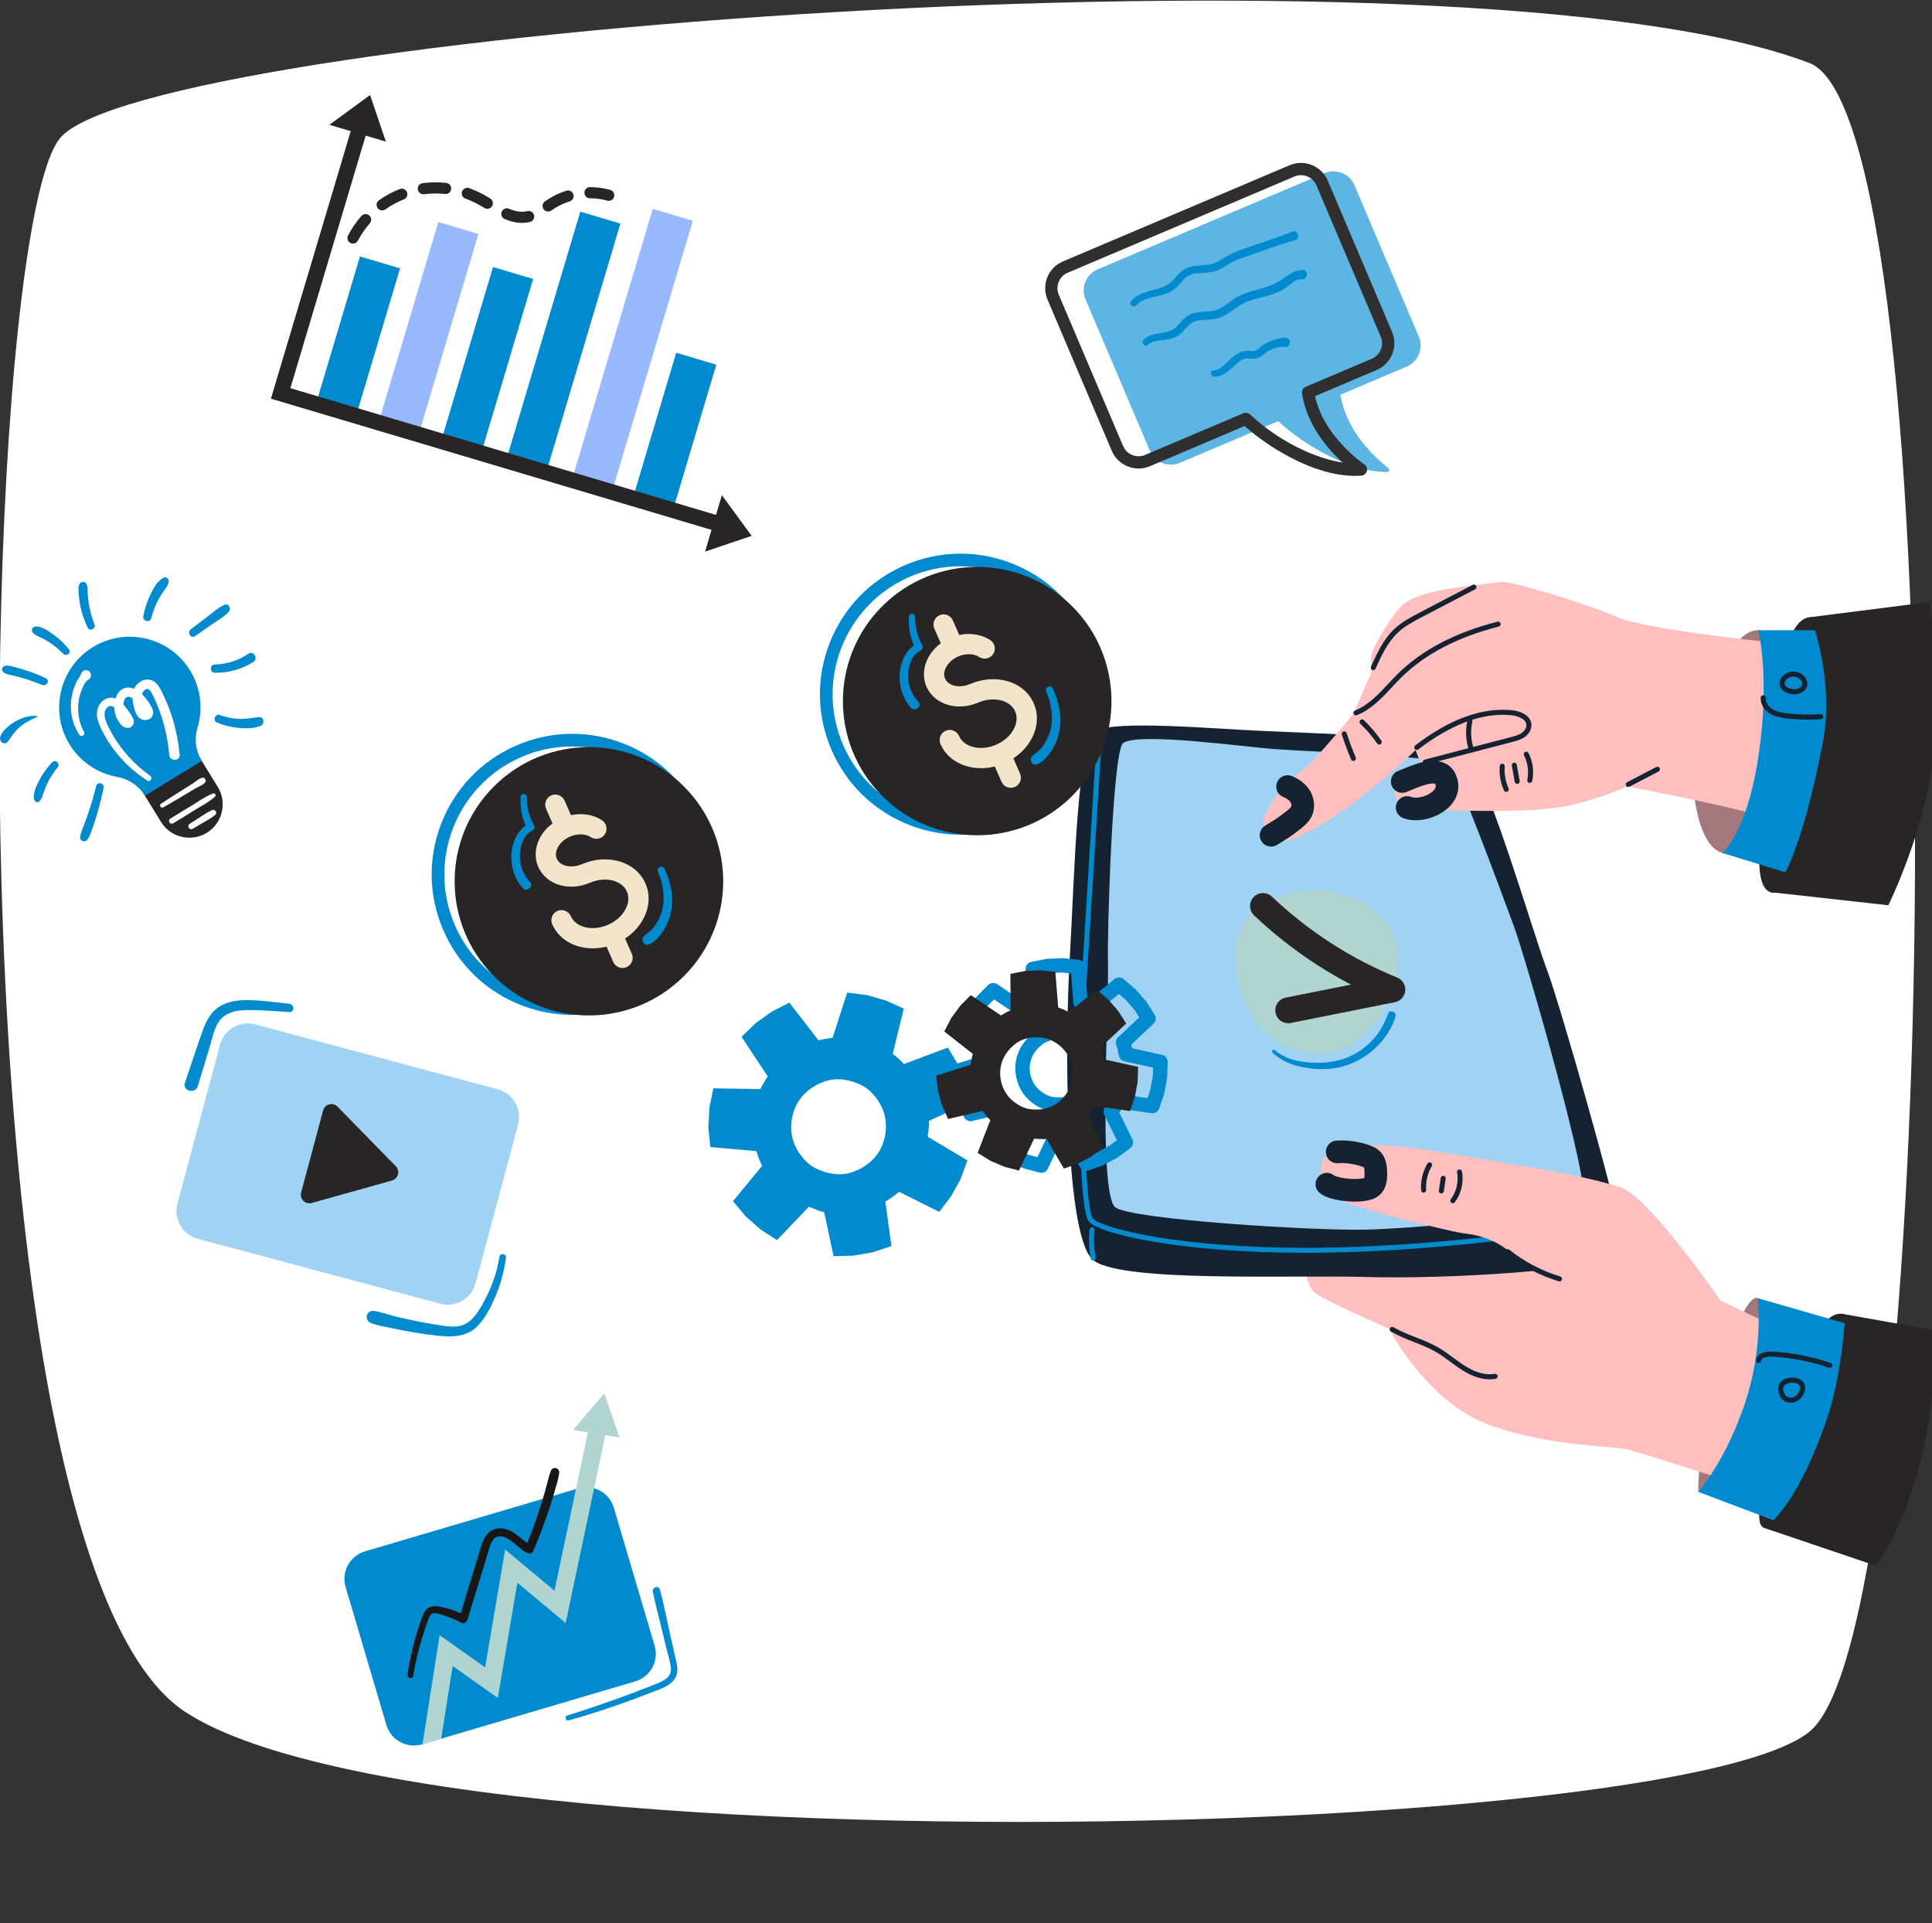<svg width="427" height="425" viewBox="0 0 427 425" fill="none" xmlns="http://www.w3.org/2000/svg">
<rect x="0" y="0" width="427" height="425" fill="#333333" stroke="none"/>
<g clip-path="url(#clip0_2378_10423)">
<path d="M400.041 382.57C388.531 392.16 338.441 398.94 278.761 401.49C187.021 405.42 72.601 399.37 40.791 378.2C25.731 368.19 15.551 337.25 9.101 297.66C-6.929 199.16 0.221 47.13 13.161 30.65C31.311 7.56 323.301 -15.31 399.911 13.93C432.741 26.46 429.231 358.23 400.031 382.57H400.041Z" fill="white"/>
<path d="M373.314 247.44L375.204 241.883L377.358 247.44C377.358 247.44 381.657 248.14 381.712 248.531C381.757 248.913 377.595 250.095 377.595 250.095C377.595 250.095 375.85 255.488 375.204 254.27C374.568 253.051 373.95 250.35 373.95 250.35C373.95 250.35 368.533 249.268 368.533 248.731C368.533 248.158 373.314 247.449 373.314 247.449V247.44Z" fill="white"/>
<path d="M304.094 233.142L305.566 228.822L307.238 233.142C307.238 233.142 310.574 233.688 310.619 233.988C310.656 234.279 307.429 235.198 307.429 235.198C307.429 235.198 306.075 239.381 305.575 238.435C305.075 237.49 304.594 235.389 304.594 235.389C304.594 235.389 300.395 234.543 300.395 234.134C300.395 233.688 304.103 233.142 304.103 233.142H304.094Z" fill="white"/>
<path d="M379.129 307.576C379.129 307.576 385.106 285.478 388.494 286.871C391.882 288.264 398.856 314.145 398.856 314.145L375.342 329.674C375.342 329.674 375.065 320.212 379.129 307.576Z" fill="#A3787D"/>
<path d="M287.662 271.542C287.662 271.542 287.464 283.686 290.852 285.876C294.239 288.067 306.993 293.64 306.993 293.64C306.993 293.64 315.361 309.965 329.312 314.942C343.26 319.92 356.611 319.323 360.597 320.517C364.583 321.712 385.905 328.481 385.905 328.481L394.673 294.239L380.325 287.47L333.297 276.321L287.664 271.544L287.662 271.542Z" fill="#FFBFBF"/>
<path d="M415.595 318.127C415.595 318.127 409.076 290.836 407.824 290.454C400.651 288.264 394.768 310.8 393.677 314.544C392.585 318.288 386.303 336.444 389.89 337.638C393.476 338.832 415.597 318.127 415.597 318.127H415.595Z" fill="#272525"/>
<path d="M416.791 295.033L388.494 286.871C388.494 286.871 389.888 297.821 385.505 310.562C381.121 323.304 375.342 329.674 375.342 329.674L402.195 339.828L416.791 295.033Z" fill="#018BCE"/>
<path d="M427.95 294.038L407.823 290.455C407.823 290.455 407.229 303.373 403.837 313.351C396.775 334.134 389.889 337.639 389.889 337.639L414.599 346C414.599 346 427.551 329.874 427.95 294.038Z" fill="#272525"/>
<path d="M279.201 161.531C300.111 162.442 319.981 162.866 324.437 167.319C328.893 171.771 338.921 206.502 341.818 214.072C344.715 221.642 357.417 266.39 357.417 269.729C357.417 273.068 356.908 276.14 356.303 277.075C353.853 280.86 318.867 282.692 301.931 282.195C284.99 281.698 246.445 283.53 241.32 278.188C235.417 272.034 235.303 230.991 236.417 212.067C237.531 193.143 237.978 163.979 242.212 161.531C246.445 159.082 268.312 161.056 279.203 161.531H279.201Z" fill="#142232"/>
<path d="M288.639 276.853C274.702 276.853 264.362 275.806 257.794 274.842C249.011 273.553 242.508 271.748 240.82 270.129C240.331 269.661 238.845 268.234 238.603 245.383C238.482 233.999 238.745 221.454 238.98 217.818C239.419 210.996 242.293 164.634 242.321 164.165C242.34 163.858 242.602 163.626 242.912 163.645C243.22 163.663 243.452 163.928 243.434 164.235C243.405 164.703 240.532 211.066 240.092 217.89C239.857 221.508 239.596 234.012 239.717 245.371C239.937 266.14 241.209 268.957 241.593 269.325C243.731 271.376 260.001 275.74 288.535 275.74C291.134 275.74 293.827 275.704 296.627 275.626C328.465 274.747 357.026 269.235 357.31 269.181C357.61 269.121 357.904 269.318 357.963 269.62C358.023 269.922 357.826 270.214 357.524 270.273C357.238 270.329 328.585 275.858 296.658 276.739C293.866 276.815 291.191 276.851 288.639 276.851V276.853Z" fill="#018BCE"/>
<path d="M419.142 166.983C419.142 166.983 408.001 136.149 400.201 136.371C392.401 136.594 391.734 165.091 391.287 169.765C390.842 174.441 385.94 195.367 391.287 197.148C396.635 198.929 416.023 182.9 416.023 182.9L419.142 166.981V166.983Z" fill="#272525"/>
<path d="M241.603 278.551C241.34 278.551 241.104 278.362 241.056 278.094C240.671 275.977 240.588 273.819 240.807 271.68C240.839 271.374 241.112 271.152 241.418 271.182C241.724 271.215 241.946 271.488 241.915 271.793C241.707 273.829 241.786 275.882 242.153 277.896C242.208 278.198 242.007 278.488 241.705 278.542C241.671 278.549 241.637 278.551 241.605 278.551H241.603Z" fill="#018BCE"/>
<path d="M248.227 164.201C245.939 165.877 244.66 205.609 244.885 213.18C245.107 220.75 242.635 264.162 246.545 266.832C250.456 269.503 289.676 271.961 301.485 271.734C313.295 271.507 348.057 268.39 349.84 265.051C351.623 261.712 337.138 211.621 334.687 204.941C332.237 198.262 321.762 169.988 320.204 168.653C318.645 167.318 287.892 165.981 281.653 165.536C275.414 165.092 251.57 161.751 248.228 164.201H248.227Z" fill="#A0D2F4"/>
<path d="M380.324 287.468C380.324 287.468 364.381 264.374 358.205 262.384C352.027 260.393 343.659 258.8 331.503 256.809C319.348 254.818 294.439 249.442 292.246 256.809C290.054 264.175 297.445 265.816 303.206 267.56C308.968 269.302 321.739 272.368 323.532 272.551C325.325 272.736 329.509 273.333 333.296 276.319C337.083 279.305 352.426 286.808 352.426 286.808L380.324 287.468Z" fill="#FFBFBF"/>
<path d="M293.258 261.682C294.394 262.693 299.04 263.458 301.934 262.795C302.328 262.705 302.727 262.596 303.06 262.367C304.029 261.702 304.102 260.324 304.079 259.15C304.039 257.318 303.786 256.152 302.087 255.526C300.025 254.766 297.727 254.403 295.533 254.553" stroke="#142232" stroke-width="5" stroke-linecap="round" stroke-linejoin="round"/>
<path d="M373.906 168.877C373.906 169.767 374.129 186.465 380.592 188.469C387.053 190.472 393.962 182.902 393.962 182.902C393.962 182.902 397.528 139.49 388.614 139.268C379.7 139.046 373.906 168.877 373.906 168.877Z" fill="#A3787D"/>
<path d="M397.973 142.606C397.973 142.606 364.548 139.49 357.418 136.373C350.287 133.256 334.02 128.358 331.792 128.581C329.564 128.803 325.064 129.471 325.064 129.471C325.064 129.471 312.851 130.362 309.509 134.147C306.167 137.932 303.047 143.943 303.047 145.056V148.619L299.141 157.747C299.141 157.747 290.34 168.433 287.669 170.437C284.997 172.441 278.089 179.342 279.426 182.904C280.762 186.465 282.109 188.024 292.354 182.013C302.601 176.002 312.851 165.761 312.851 165.761L313.965 168.656C313.965 168.656 307.726 171.994 308.393 175.557C309.062 179.12 311.662 179.037 320.871 179.12C330.08 179.202 341.372 179.565 348.726 177.561C356.079 175.557 359.646 173.776 359.646 173.776C359.646 173.776 388.615 179.342 391.288 181.122C393.962 182.904 397.973 142.608 397.973 142.608V142.606Z" fill="#FFBFBF"/>
<path d="M405.325 139.266H388.612C388.612 139.266 391.287 149.952 388.612 167.319C385.937 184.683 380.59 188.468 380.59 188.468L400.868 194.702L411.34 163.313L405.324 139.266H405.325Z" fill="#018BCE"/>
<path d="M426.495 133.033L400.201 136.372C400.201 136.372 405.548 150.175 402.875 164.035C396.862 195.199 391.287 197.151 391.287 197.151L417.359 200.045C417.359 200.045 425.604 183.262 427.387 166.831C429.17 150.399 426.495 133.035 426.495 133.035V133.033Z" fill="#272525"/>
<path d="M399.536 159.033C397.977 159.033 396.418 158.939 394.874 158.753C393.609 158.6 392.283 158.362 391.159 157.672C389.829 156.856 389.039 155.473 389.146 154.148C389.17 153.841 389.44 153.614 389.746 153.637C390.053 153.661 390.281 153.931 390.257 154.236C390.174 155.273 390.943 156.232 391.743 156.722C392.633 157.268 393.692 157.487 395.01 157.646C397.452 157.942 399.935 157.998 402.387 157.811C402.694 157.787 402.961 158.018 402.985 158.323C403.009 158.63 402.778 158.897 402.472 158.921C401.497 158.995 400.517 159.033 399.537 159.033H399.536Z" fill="#142232"/>
<path d="M396.58 153.429C396.001 153.429 395.386 153.295 394.777 153.029C394.517 152.915 394.182 152.749 393.916 152.464C393.33 151.838 393.15 151.083 393.408 150.342C393.739 149.392 394.771 148.608 395.919 148.436C396.612 148.331 397.339 148.472 397.962 148.83C398.927 149.385 399.521 150.381 399.44 151.309C399.396 151.813 399.11 152.736 397.701 153.243C397.353 153.368 396.974 153.431 396.58 153.431V153.429ZM396.381 149.512C396.286 149.512 396.188 149.519 396.086 149.534C395.354 149.644 394.656 150.148 394.461 150.705C394.34 151.052 394.428 151.378 394.731 151.702C394.858 151.838 395.06 151.936 395.223 152.008C395.665 152.201 396.526 152.481 397.324 152.193C397.757 152.037 398.283 151.738 398.331 151.207C398.375 150.711 397.995 150.128 397.409 149.792C397.173 149.656 396.818 149.512 396.383 149.512H396.381Z" fill="#142232"/>
<path d="M314.644 263.546C314.354 263.546 314.109 263.322 314.089 263.029C313.945 260.986 314.441 258.889 315.485 257.128C315.641 256.864 315.982 256.777 316.249 256.933C316.514 257.089 316.601 257.432 316.444 257.695C315.514 259.264 315.072 261.13 315.201 262.949C315.223 263.256 314.992 263.523 314.685 263.543C314.671 263.543 314.658 263.543 314.644 263.543V263.546Z" fill="#142232"/>
<path d="M318.562 263.737C318.534 263.737 318.507 263.736 318.48 263.731C318.176 263.687 317.966 263.403 318.01 263.099L318.419 260.314C318.463 260.01 318.747 259.8 319.051 259.844C319.355 259.888 319.565 260.171 319.521 260.475L319.112 263.261C319.071 263.537 318.833 263.736 318.562 263.736V263.737Z" fill="#142232"/>
<path d="M321.101 265.898C320.986 265.898 320.868 265.862 320.77 265.788C320.524 265.604 320.471 265.255 320.654 265.009C321.892 263.344 322.405 261.132 322.025 259.093C321.969 258.791 322.168 258.501 322.47 258.443C322.772 258.387 323.062 258.586 323.12 258.888C323.557 261.225 322.969 263.762 321.549 265.67C321.441 265.818 321.273 265.894 321.101 265.894V265.898Z" fill="#142232"/>
<path d="M344.678 283.172C344.625 283.172 344.571 283.165 344.516 283.148C340.324 281.884 336.301 279.77 332.882 277.035C332.643 276.844 332.604 276.492 332.796 276.253C332.988 276.014 333.339 275.975 333.579 276.167C336.887 278.813 340.78 280.859 344.839 282.083C345.133 282.171 345.301 282.481 345.211 282.777C345.138 283.018 344.917 283.172 344.678 283.172Z" fill="#142232"/>
<path d="M329.228 304.811C327.394 304.811 325.414 304.161 323.323 302.868C322.349 302.266 321.418 301.579 320.52 300.915C319.518 300.176 318.48 299.411 317.4 298.78C315.86 297.88 314.146 297.205 312.491 296.554C310.793 295.885 309.037 295.193 307.42 294.248C307.155 294.094 307.065 293.753 307.221 293.486C307.376 293.221 307.717 293.132 307.984 293.288C309.527 294.19 311.241 294.865 312.9 295.519C314.595 296.187 316.347 296.878 317.962 297.819C319.095 298.481 320.156 299.263 321.182 300.021C322.062 300.671 322.974 301.343 323.909 301.922C326.27 303.381 328.437 303.944 330.349 303.598C330.651 303.542 330.941 303.744 330.996 304.046C331.05 304.348 330.85 304.638 330.547 304.692C330.118 304.77 329.676 304.809 329.228 304.809V304.811Z" fill="#142232"/>
<path d="M303.514 148.09C303.437 148.09 303.359 148.075 303.285 148.041C303.004 147.914 302.88 147.585 303.006 147.305C304.3 144.446 305.767 141.205 308.301 138.876C309.94 137.368 311.908 136.34 313.812 135.345L325.497 129.239C325.77 129.097 326.106 129.202 326.249 129.475C326.392 129.748 326.286 130.084 326.013 130.227L314.328 136.333C312.489 137.293 310.587 138.287 309.055 139.695C306.688 141.872 305.271 145.002 304.02 147.764C303.926 147.97 303.724 148.092 303.512 148.092L303.514 148.09Z" fill="#142232"/>
<path d="M299.675 158.086C299.452 158.086 299.243 157.954 299.157 157.735C299.043 157.45 299.184 157.126 299.469 157.012C302.385 155.857 304.638 153.443 306.819 151.11C307.522 150.357 308.25 149.578 308.992 148.848C314.345 143.587 321.739 139.731 330.97 137.385C331.269 137.308 331.571 137.49 331.648 137.787C331.724 138.085 331.544 138.387 331.245 138.464C322.208 140.761 314.984 144.52 309.774 149.642C309.048 150.355 308.328 151.125 307.632 151.87C305.369 154.293 303.027 156.799 299.878 158.047C299.81 158.074 299.741 158.086 299.673 158.086H299.675Z" fill="#142232"/>
<path d="M314.998 168.961C314.75 168.961 314.524 168.795 314.459 168.545C314.381 168.249 314.56 167.943 314.858 167.867L333.917 162.894C334.754 162.675 335.619 162.45 336.308 161.976C336.987 161.51 337.397 160.799 337.351 160.166C337.247 158.751 335.22 158.173 334.038 158.054C327.756 157.421 320.834 159.964 313.464 165.609C313.22 165.795 312.87 165.749 312.683 165.505C312.496 165.261 312.542 164.911 312.787 164.725C320.389 158.902 327.576 156.284 334.15 156.946C336.047 157.136 338.315 158.074 338.463 160.085C338.538 161.12 337.955 162.195 336.94 162.892C336.091 163.476 335.085 163.739 334.199 163.97L315.14 168.942C315.093 168.954 315.045 168.961 314.999 168.961H314.998Z" fill="#142232"/>
<path d="M299.126 168.152C298.908 168.152 298.703 168.025 298.613 167.813C297.855 166.028 297.168 164.19 296.567 162.346C296.471 162.054 296.631 161.741 296.923 161.646C297.215 161.551 297.529 161.71 297.625 162.002C298.215 163.814 298.891 165.622 299.637 167.378C299.757 167.662 299.625 167.987 299.341 168.108C299.27 168.138 299.197 168.152 299.124 168.152H299.126Z" fill="#142232"/>
<path d="M304.833 164.532C304.656 164.532 304.483 164.449 304.374 164.293C303.282 162.723 302.029 161.256 300.65 159.929C300.427 159.715 300.421 159.364 300.635 159.142C300.849 158.92 301.2 158.913 301.423 159.127C302.854 160.503 304.155 162.026 305.289 163.657C305.464 163.909 305.403 164.255 305.15 164.432C305.053 164.5 304.943 164.532 304.833 164.532Z" fill="#142232"/>
<path d="M325.031 165.67C324.788 165.67 324.564 165.511 324.494 165.265C323.935 163.288 323.878 161.184 324.324 159.181C324.39 158.881 324.689 158.692 324.988 158.758C325.289 158.825 325.477 159.123 325.411 159.422C325.005 161.247 325.058 163.163 325.566 164.963C325.649 165.258 325.477 165.567 325.18 165.65C325.129 165.663 325.078 165.67 325.029 165.67H325.031Z" fill="#142232"/>
<path d="M332.91 174.996C332.697 174.996 332.494 174.874 332.402 174.669C331.643 172.984 331.317 171.121 331.458 169.278C331.482 168.971 331.75 168.744 332.056 168.766C332.363 168.79 332.592 169.058 332.568 169.363C332.441 171.019 332.735 172.695 333.417 174.21C333.543 174.49 333.417 174.82 333.139 174.947C333.064 174.981 332.986 174.996 332.91 174.996Z" fill="#142232"/>
<path d="M338.105 173.011C338.068 173.011 338.03 173.008 337.995 172.999C337.692 172.938 337.499 172.645 337.56 172.343C337.932 170.512 337.675 168.583 336.836 166.912C336.699 166.637 336.809 166.303 337.084 166.166C337.36 166.028 337.694 166.138 337.832 166.413C338.781 168.305 339.071 170.49 338.65 172.563C338.596 172.828 338.365 173.01 338.105 173.01V173.011Z" fill="#142232"/>
<path d="M359.878 173.903C359.677 173.903 359.482 173.795 359.384 173.605C359.241 173.332 359.348 172.996 359.62 172.853L366.071 169.492C366.344 169.35 366.681 169.455 366.823 169.728C366.966 170.001 366.859 170.337 366.587 170.48L360.136 173.841C360.054 173.883 359.966 173.903 359.879 173.903H359.878Z" fill="#142232"/>
<path d="M335.319 173.223C335.054 173.223 334.82 173.033 334.771 172.763L334.136 169.196C334.081 168.894 334.284 168.603 334.588 168.551C334.89 168.497 335.18 168.698 335.233 169.002L335.868 172.57C335.922 172.872 335.72 173.162 335.416 173.215C335.384 173.22 335.35 173.223 335.318 173.223H335.319Z" fill="#142232"/>
<path d="M310.994 178.439C314.602 179.842 321.58 176.545 319.413 172.051C317.919 168.953 312.199 171.792 309.91 172.699" stroke="#142232" stroke-width="5" stroke-linecap="round" stroke-linejoin="round"/>
<path d="M280.922 184.58C282.7 183.561 284.398 182.404 285.999 181.124C286.646 180.607 287.297 180.045 287.652 179.297C288.154 178.233 287.959 176.922 287.324 175.931C286.689 174.94 285.665 174.245 284.568 173.815" stroke="#142232" stroke-width="5" stroke-linecap="round" stroke-linejoin="round"/>
<path d="M404.403 302.29C404.342 302.29 404.279 302.279 404.218 302.257C400.181 300.842 395.968 300.014 391.695 299.794C391.057 299.76 390.466 299.824 390.033 299.975C389.338 300.215 389.248 300.593 389.219 300.719C389.148 301.017 388.849 301.204 388.549 301.132C388.25 301.061 388.063 300.763 388.134 300.462C388.426 299.227 389.746 298.579 391.753 298.683C396.131 298.908 400.449 299.758 404.586 301.207C404.877 301.309 405.029 301.626 404.928 301.916C404.848 302.145 404.632 302.29 404.401 302.29H404.403Z" fill="#142232"/>
<path d="M395.777 309.975C394.853 309.975 393.968 309.517 393.53 308.745C392.506 306.945 393.136 305.852 393.601 305.36C394.618 304.288 396.561 304.197 397.738 304.782C398.849 305.337 399.258 306.378 398.83 307.569C398.432 308.681 397.602 309.531 396.612 309.846C396.337 309.933 396.055 309.975 395.777 309.975ZM396.089 305.53C395.432 305.53 394.776 305.74 394.41 306.127C393.847 306.719 394.148 307.58 394.498 308.195C394.803 308.735 395.602 308.998 396.274 308.786C396.926 308.579 397.504 307.97 397.78 307.196C398.015 306.541 397.838 306.08 397.239 305.781C396.899 305.612 396.493 305.532 396.087 305.532L396.089 305.53Z" fill="#142232"/>
<path d="M256.092 245.182C255.778 245.756 255.134 246.088 254.468 245.992L247.964 245.05C247.777 245.325 247.582 245.595 247.38 245.858L250.267 251.752C250.603 252.437 250.403 253.265 249.79 253.723L247.119 255.717C247.056 255.764 246.99 255.806 246.92 255.844L243.982 257.42C243.912 257.457 243.839 257.489 243.765 257.517L240.621 258.641C239.901 258.899 239.098 258.608 238.713 257.948L235.359 252.215L234.474 252.172L231.59 258.255C231.263 258.945 230.492 259.305 229.753 259.111L226.528 258.273C226.452 258.253 226.377 258.227 226.304 258.197L223.23 256.884C223.157 256.852 223.086 256.816 223.018 256.774L220.177 255.014C219.527 254.612 219.257 253.803 219.532 253.09L221.969 246.798C221.79 246.596 221.617 246.389 221.449 246.173L214.855 247.726C214.111 247.9 213.347 247.522 213.038 246.825L211.683 243.779C211.651 243.706 211.623 243.632 211.603 243.555L210.717 240.337C210.696 240.261 210.679 240.181 210.671 240.103L210.277 236.786C210.187 236.028 210.65 235.312 211.381 235.083L218.042 232.994C218.056 232.928 218.07 232.864 218.085 232.799C218.109 232.668 218.136 232.538 218.163 232.405L212.661 228.088C212.06 227.616 211.88 226.783 212.233 226.104L213.777 223.14C213.814 223.069 213.856 223.001 213.902 222.937L215.872 220.239C215.92 220.175 215.971 220.115 216.027 220.058L218.374 217.688C218.912 217.145 219.759 217.06 220.393 217.487L226.233 221.418C226.394 221.328 226.555 221.24 226.718 221.155L226.664 214.121C226.659 213.356 227.197 212.696 227.948 212.55L231.229 211.909C231.307 211.894 231.387 211.884 231.467 211.88L234.805 211.738C234.885 211.734 234.963 211.738 235.043 211.744L238.356 212.099C239.115 212.18 239.709 212.79 239.772 213.551L240.328 220.397C240.547 220.487 240.762 220.582 240.976 220.682L246.327 216.357C246.922 215.877 247.776 215.887 248.358 216.383L250.9 218.546C250.96 218.597 251.018 218.653 251.068 218.712L253.257 221.225C253.31 221.284 253.356 221.347 253.398 221.413L255.19 224.221C255.601 224.866 255.496 225.711 254.937 226.233L250.024 230.845C250.094 231.108 250.153 231.374 250.206 231.644L256.829 233.106C257.576 233.271 258.099 233.944 258.075 234.709L257.966 238.043C257.965 238.121 257.956 238.201 257.941 238.277L257.343 241.548C257.33 241.626 257.309 241.703 257.284 241.776L256.204 244.933C256.173 245.021 256.138 245.104 256.093 245.182H256.092ZM244.478 244.39C244.972 243.803 245.417 243.174 245.802 242.522C246.13 241.966 246.762 241.662 247.402 241.755L253.619 242.656L254.234 240.86L254.789 237.821L254.85 235.922L248.518 234.524C247.942 234.397 247.484 233.963 247.327 233.395C247.297 233.284 247.265 233.174 247.231 233.065C247.203 232.981 247.185 232.892 247.173 232.804C247.085 232.149 246.93 231.505 246.714 230.89C246.506 230.297 246.667 229.635 247.125 229.206L251.797 224.82L250.778 223.222L248.745 220.887L247.299 219.657L242.16 223.811C241.645 224.226 240.925 224.281 240.353 223.945C239.725 223.576 239.052 223.28 238.353 223.062C237.733 222.871 237.291 222.319 237.239 221.673L236.707 215.119L234.822 214.917L231.721 215.049L229.853 215.416L229.904 222.138C229.909 222.771 229.536 223.347 228.955 223.604C228.305 223.89 227.663 224.238 227.046 224.637C226.511 224.983 225.822 224.976 225.292 224.622L219.703 220.858L218.367 222.207L216.538 224.711L215.658 226.4L220.929 230.536C221.434 230.931 221.651 231.593 221.48 232.21C221.369 232.609 221.276 233.011 221.203 233.405C221.199 233.423 221.196 233.44 221.193 233.459C221.121 233.776 221.065 234.099 221.024 234.418C220.946 235.033 220.517 235.548 219.922 235.732L213.588 237.719L213.812 239.609L214.636 242.597L215.409 244.331L221.756 242.838C222.408 242.685 223.086 242.955 223.451 243.515C223.881 244.17 224.372 244.762 224.913 245.276C225.38 245.719 225.533 246.401 225.3 247.001L222.974 253.009L224.592 254.011L227.445 255.231L229.281 255.708L232.054 249.858C232.327 249.278 232.925 248.922 233.567 248.951L235.585 249.046C235.719 249.032 235.863 249.015 236.03 248.993C236.665 248.91 237.288 249.214 237.611 249.767L240.795 255.208L242.583 254.568L245.312 253.104L246.832 251.969L244.065 246.321C243.753 245.683 243.902 244.914 244.432 244.439L244.481 244.395L244.478 244.39ZM242.472 240.624C241.781 241.886 240.789 243.018 239.526 243.971C237.661 245.379 235.111 245.948 232.344 245.569C230.042 245.254 227.528 243.647 226.09 241.569C224.672 239.518 224.093 236.83 224.541 234.379C224.981 231.978 226.343 229.855 228.481 228.24C230.346 226.832 232.896 226.264 235.663 226.642C237.965 226.958 240.479 228.564 241.917 230.643C243.335 232.694 243.914 235.381 243.466 237.833C243.286 238.815 242.953 239.75 242.474 240.624H242.472ZM228.322 233.121C228.028 233.658 227.795 234.265 227.669 234.949C227.374 236.565 227.771 238.41 228.705 239.76C229.636 241.106 231.348 242.224 232.774 242.419C233.89 242.571 236.001 242.646 237.605 241.435C238.645 240.649 239.962 239.287 240.334 237.261C240.63 235.644 240.232 233.8 239.298 232.45C238.368 231.104 236.656 229.986 235.23 229.791C234.114 229.638 232.003 229.564 230.398 230.775C229.709 231.296 228.899 232.07 228.322 233.121Z" fill="#018BCE"/>
<path d="M197.301 232.909L199.746 222.891L195.783 221.091L191.582 219.896L187.248 219.345L184.016 229.343C182.975 229.443 181.936 229.628 180.898 229.897L174.461 221.574L170.575 223.551L167.023 226.087L163.89 229.131L169.679 237.861C169.351 238.35 169.04 238.857 168.75 239.381C168.497 239.806 168.266 240.235 168.057 240.669L157.659 240.505L156.783 244.782L156.559 249.138L156.987 253.473L167.189 254.379C167.495 255.526 167.916 256.603 168.454 257.61L162 265.436L164.8 268.787L168.072 271.678L171.727 274.043L178.762 266.681C179.63 267.015 180.499 267.348 181.367 267.682C181.63 267.743 181.894 267.796 182.157 267.847L184.225 277.588L188.588 277.485L192.881 276.735L197.014 275.359L195.674 265.512C195.744 265.482 195.813 265.451 195.885 265.421C196.899 264.806 197.838 264.119 198.702 263.363L207.585 267.804L210.222 264.331L212.31 260.519L213.814 256.427L205.052 251.208C205.06 251.035 205.067 250.862 205.07 250.687C205.259 249.69 205.342 248.694 205.323 247.701L214.485 243.457L213.418 239.237L211.737 235.221L209.474 231.496L199.775 235.145C199.04 234.307 198.215 233.56 197.301 232.907V232.909ZM195.404 246.051C196.16 248.629 195.83 251.668 194.538 254.025C193.173 256.515 190.919 258.158 188.282 259.052C185.635 259.949 182.738 259.381 180.301 258.186C177.952 257.036 175.991 254.403 175.269 251.936C174.513 249.357 174.843 246.319 176.135 243.962C177.5 241.472 179.754 239.829 182.391 238.935C185.039 238.038 187.936 238.606 190.373 239.8C192.721 240.951 194.683 243.584 195.404 246.051Z" fill="#018BCE"/>
<path d="M233.881 222.644L233.244 214.778L229.931 214.424L226.591 214.566L223.31 215.208L223.371 223.248C222.639 223.57 221.927 223.955 221.24 224.401L214.557 219.904L212.21 222.274L210.241 224.972L208.697 227.935L215.006 232.884C214.885 233.319 214.781 233.762 214.697 234.213C214.615 234.581 214.55 234.949 214.505 235.316L206.912 237.698L207.306 241.014L208.193 244.233L209.548 247.278L217.178 245.483C217.675 246.243 218.241 246.924 218.874 247.526L216.07 254.764L218.911 256.523L221.985 257.836L225.21 258.674L228.547 251.635C229.258 251.669 229.968 251.703 230.68 251.735C230.885 251.716 231.091 251.691 231.293 251.666L235.142 258.245L238.286 257.122L241.224 255.546L243.895 253.552L240.549 246.722C240.594 246.683 240.636 246.644 240.68 246.605C241.27 245.916 241.786 245.19 242.231 244.433L249.754 245.522L250.834 242.365L251.431 239.094L251.538 235.76L243.917 234.077C243.881 233.95 243.844 233.823 243.805 233.695C243.701 232.925 243.521 232.182 243.27 231.466L248.903 226.179L247.111 223.37L244.922 220.857L242.38 218.694L236.214 223.677C235.479 223.244 234.699 222.902 233.877 222.647L233.881 222.644ZM235.667 232.647C236.837 234.338 237.33 236.625 236.96 238.648C236.569 240.785 235.326 242.519 233.626 243.804C231.919 245.093 229.678 245.376 227.62 245.095C225.636 244.823 223.578 243.383 222.459 241.764C221.289 240.073 220.796 237.786 221.167 235.763C221.557 233.626 222.8 231.892 224.5 230.608C226.207 229.318 228.448 229.035 230.506 229.316C232.49 229.588 234.548 231.028 235.667 232.647Z" fill="#272525"/>
<path d="M277.026 224.789C280.57 230.181 287.179 233.72 293.549 232.675C301.532 231.365 307.048 223.49 308.534 215.545C308.894 213.621 309.074 211.643 308.785 209.708C307.722 202.573 300.427 197.731 293.255 196.894C286.953 196.161 277.863 198.365 274.572 204.475C271.51 210.16 273.696 219.722 277.026 224.789Z" fill="#B0D5D1"/>
<path d="M310.532 219.256C310.299 220.363 309.426 221.241 308.295 221.467L285.277 226.061C283.729 226.37 282.223 225.368 281.914 223.822C281.605 222.276 282.609 220.772 284.156 220.463L298.592 217.58C290.826 213.532 283.65 208.409 277.176 202.284C276.03 201.2 275.981 199.393 277.066 198.248C278.151 197.102 279.96 197.053 281.106 198.137C289.247 205.842 298.568 211.859 308.81 216.021C309.978 216.496 310.696 217.68 310.578 218.936C310.567 219.044 310.55 219.151 310.528 219.255L310.532 219.256Z" fill="#272525"/>
<path d="M306.831 223.953C306.162 225.676 305.42 227.293 304.272 228.759C303.14 230.206 301.774 231.448 300.224 232.434C296.724 234.656 292.521 235.181 288.455 234.701C286.03 234.414 283.628 233.688 281.751 232.073C281.384 231.757 280.899 232.295 281.247 232.627C282.904 234.212 285.037 235.167 287.25 235.688C289.595 236.239 292.09 236.399 294.482 236.114C298.549 235.629 302.336 233.543 305.052 230.496C306.553 228.813 307.869 226.723 308.448 224.526C308.693 223.6 307.186 223.033 306.83 223.951L306.831 223.953Z" fill="#018BCE"/>
<path d="M97.32 288.099L43.704 273.754C40.319 272.848 38.312 269.373 39.217 265.994L48.635 230.857C49.542 227.476 53.02 225.471 56.403 226.375L110.019 240.72C113.403 241.626 115.411 245.1 114.505 248.48L105.087 283.616C104.181 286.998 100.703 289.003 97.32 288.099Z" fill="#A0D2F4"/>
<path d="M71.413 245.396L66.555 263.524C66.174 264.944 67.486 266.238 68.902 265.841L86.634 260.872C88.023 260.484 88.487 258.75 87.48 257.72L74.606 244.563C73.577 243.511 71.794 243.978 71.413 245.398V245.396Z" fill="#272525"/>
<path d="M63.945 221.822C60.955 221.515 57.929 221.046 54.919 221.002C52.659 220.97 50.216 221.255 48.305 222.565C45.897 224.214 45.039 226.983 44.134 229.613C43.027 232.831 41.956 236.06 40.872 239.285C40.275 241.064 43.155 241.853 43.705 240.043C44.591 237.128 45.493 234.219 46.361 231.299C47.054 228.968 47.512 225.931 49.669 224.453C51.409 223.261 53.656 223.172 55.694 223.203C58.448 223.244 61.208 223.49 63.959 223.644C65.146 223.71 65.09 221.941 63.945 221.822Z" fill="#018BCE"/>
<path d="M111.828 277.842C111.932 277.036 110.527 276.847 110.395 277.658C109.862 280.909 108.845 284.063 107.301 286.978C106.053 289.334 104.448 292.436 101.587 293.019C100.23 293.296 98.786 293.107 97.435 292.902C95.859 292.663 94.291 292.375 92.727 292.076C91.048 291.755 89.377 291.394 87.714 290.992C86.067 290.593 84.415 289.976 82.747 289.701C80.966 289.407 80.359 291.733 82.027 292.386C83.381 292.917 84.926 293.147 86.346 293.454C87.742 293.756 89.142 294.029 90.549 294.273C93.271 294.748 96.057 295.193 98.822 295.31C101.199 295.411 103.555 294.938 105.323 293.25C107.157 291.497 108.408 289 109.405 286.705C110.638 283.866 111.433 280.906 111.827 277.84L111.828 277.842Z" fill="#018BCE"/>
<path d="M292.714 38.258L242.601 59.523C240.025 60.615 238.824 63.588 239.918 66.162L254.132 99.598C255.225 102.172 258.201 103.371 260.777 102.278L282.5 93.061C288.459 98.592 298.439 104.308 306.564 104.308C307.021 104.308 307.222 103.729 306.86 103.449C304.201 101.384 297.52 95.457 296.268 87.22L310.891 81.015C313.468 79.922 314.668 76.95 313.575 74.376L299.361 40.94C298.267 38.366 295.292 37.167 292.716 38.26L292.714 38.258Z" fill="#5DB5E4"/>
<path d="M301.323 104.998C301.194 105.052 301.055 105.088 300.911 105.1C296.844 105.451 291.936 104.325 286.719 101.843C282.599 99.883 278.403 97.106 275.073 94.148L254.15 103.027C250.889 104.409 247.109 102.886 245.725 99.629L231.512 66.192C230.126 62.935 231.653 59.158 234.913 57.775L285.026 36.51C288.287 35.128 292.067 36.651 293.451 39.909L307.664 73.345C309.048 76.602 307.523 80.379 304.263 81.762L290.64 87.542C292.585 96.57 301.452 102.559 301.544 102.62C302.025 102.939 302.251 103.527 302.108 104.084C302.001 104.501 301.705 104.834 301.323 104.996V104.998ZM235.973 60.273C234.089 61.072 233.208 63.254 234.008 65.135L248.222 98.572C249.021 100.453 251.205 101.334 253.089 100.534L274.812 91.317C275.304 91.108 275.873 91.208 276.265 91.571C282.961 97.788 290.858 101.308 296.716 102.212C293.452 99.23 288.827 93.897 287.769 86.924C287.675 86.312 288.01 85.715 288.58 85.474L303.203 79.269C305.087 78.47 305.968 76.289 305.168 74.407L290.954 40.971C290.155 39.089 287.971 38.209 286.087 39.008L235.974 60.273H235.973Z" fill="#2F2F2F"/>
<path d="M285.561 51.185C282.849 52.337 280.001 53.206 277.217 54.175C275.874 54.643 274.516 55.083 273.193 55.61C271.856 56.145 270.693 56.878 269.472 57.622C268.333 58.32 267.185 58.52 265.87 58.606C264.717 58.683 263.539 58.734 262.452 59.173C261.299 59.638 260.482 60.534 259.682 61.447C258.864 62.381 258.032 63.043 256.86 63.481C254.469 64.375 251.738 64.473 249.977 66.553C249.347 67.298 250.56 68.192 251.191 67.457C252.66 65.747 255.287 65.698 257.296 65.047C258.383 64.694 259.373 64.141 260.185 63.33C260.98 62.537 261.638 61.516 262.625 60.944C263.629 60.362 264.858 60.359 265.984 60.293C267.139 60.225 268.297 60.108 269.363 59.626C270.6 59.066 271.663 58.199 272.902 57.639C274.196 57.054 275.558 56.63 276.9 56.175C279.946 55.144 282.984 53.958 286.09 53.128C287.539 52.741 286.9 50.615 285.557 51.184L285.561 51.185Z" fill="#018BCE"/>
<path d="M287.675 59.63C286.275 59.785 285.154 60.444 284.032 61.255C282.94 62.044 281.882 62.713 280.605 63.169C278.051 64.084 275.32 64.413 272.984 65.88C271.8 66.624 270.774 67.64 269.504 68.242C268.382 68.775 267.145 68.792 265.928 68.88C264.736 68.966 263.538 69.148 262.503 69.779C261.45 70.419 260.815 71.46 259.937 72.292C257.968 74.155 254.781 73.111 252.782 75.011C252.083 75.678 252.991 76.869 253.732 76.206C254.601 75.427 255.732 75.31 256.846 75.174C257.948 75.04 259.089 74.898 260.076 74.353C261.134 73.768 261.793 72.806 262.623 71.964C263.464 71.111 264.459 70.831 265.624 70.726C266.829 70.616 268.039 70.634 269.215 70.31C270.491 69.959 271.574 69.202 272.627 68.427C273.733 67.613 274.823 66.932 276.127 66.478C277.345 66.053 278.611 65.785 279.854 65.444C281.272 65.056 282.639 64.582 283.884 63.783C284.974 63.083 286.265 61.593 287.681 61.719C289.21 61.854 289.203 59.457 287.676 59.627L287.675 59.63Z" fill="#018BCE"/>
<path d="M283.933 74.629C282.186 74.841 280.627 75.265 279.146 76.242C278.477 76.683 277.886 77.527 277.039 77.562C276.274 77.596 275.558 77.425 274.799 77.617C273.452 77.956 272.428 78.911 271.447 79.837C270.525 80.708 269.551 81.756 268.22 81.878C267.308 81.962 267.539 83.258 268.403 83.251C269.754 83.242 270.932 82.501 271.914 81.634C272.843 80.813 273.771 79.695 274.994 79.313C275.67 79.103 276.351 79.274 277.042 79.269C277.954 79.264 278.621 78.889 279.306 78.316C280.571 77.255 282.249 76.475 283.937 76.694C285.429 76.889 285.457 74.442 283.932 74.627L283.933 74.629Z" fill="#018BCE"/>
<path d="M138.962 221.646C131.361 224.975 122.917 225.146 115.186 222.131C107.455 219.115 101.362 213.271 98.031 205.678C94.699 198.084 94.527 189.648 97.545 181.924C100.564 174.201 106.413 168.113 114.014 164.785C121.615 161.456 130.058 161.285 137.79 164.301C145.52 167.318 151.613 173.161 154.945 180.755C158.277 188.349 158.448 196.784 155.429 204.509C152.409 212.231 146.561 218.319 138.96 221.648L138.962 221.646ZM115.133 167.331C100.848 173.587 94.32 190.288 100.581 204.56C106.842 218.831 123.559 225.353 137.844 219.098C152.129 212.842 158.657 196.141 152.396 181.869C146.135 167.598 129.418 161.074 115.133 167.331Z" fill="#018BCE"/>
<path d="M151.146 215.714C162.736 204.134 162.736 185.36 151.146 173.78C139.556 162.201 120.764 162.201 109.174 173.78C97.583 185.36 97.583 204.134 109.174 215.714C120.764 227.293 139.556 227.293 151.146 215.714Z" fill="#272525"/>
<path d="M136.703 190.301C134.166 189.605 131.343 189.828 128.73 190.92C128.694 190.934 128.657 190.946 128.621 190.961C126.329 191.965 123.781 191.422 123.06 189.777C122.338 188.131 123.664 185.891 125.957 184.889C127.587 184.175 129.402 184.217 130.584 184.996C131.617 185.676 133.004 185.391 133.685 184.359C134.366 183.328 134.081 181.942 133.048 181.261C131.133 179.999 128.636 179.614 126.193 180.135L124.783 176.92C124.287 175.788 122.968 175.274 121.835 175.77C120.703 176.265 120.188 177.583 120.684 178.715L122.114 181.974C120.915 182.858 119.94 183.976 119.283 185.247C118.218 187.306 118.101 189.612 118.96 191.57C119.82 193.529 121.596 195.004 123.834 195.618C125.865 196.176 128.12 196.005 130.207 195.143C130.245 195.129 130.28 195.118 130.318 195.101C132.053 194.34 133.901 194.166 135.521 194.61C136.969 195.007 138.046 195.862 138.554 197.018C139.06 198.173 138.96 199.544 138.27 200.877C137.499 202.369 136.12 203.607 134.385 204.367C132.649 205.127 130.802 205.302 129.182 204.858C127.733 204.461 126.656 203.606 126.149 202.45C125.653 201.319 124.333 200.804 123.201 201.3C122.068 201.795 121.553 203.114 122.049 204.245C123.109 206.659 125.22 208.409 127.996 209.17C129.924 209.7 132.016 209.698 134.055 209.189L135.539 212.574C136.035 213.705 137.355 214.219 138.487 213.724C139.62 213.229 140.135 211.91 139.639 210.779L138.155 207.394C139.912 206.24 141.33 204.705 142.247 202.93C143.568 200.375 143.711 197.639 142.653 195.224C141.593 192.81 139.483 191.061 136.706 190.299L136.703 190.301Z" fill="#F3E5CC"/>
<path d="M115.075 176.05C114.922 178.253 115.29 180.44 116.197 182.444C114.161 183.789 113.151 186.472 113.023 188.827C112.881 191.497 113.728 194.186 115.484 196.217C116.381 197.254 118.065 195.878 117.135 194.877C115.706 193.34 114.901 191.329 114.895 189.225C114.888 187.183 115.638 184.509 117.635 183.562C118.016 183.382 118.296 182.861 118.069 182.456C116.992 180.542 116.408 178.413 116.46 176.211C116.481 175.327 115.136 175.142 115.073 176.05H115.075Z" fill="#018BCE"/>
<path d="M146.873 191.964C146.44 191.037 145.019 191.657 145.414 192.602C146.52 195.24 147.045 198.185 146.379 201.01C146.099 202.199 145.586 203.355 144.891 204.361C144.552 204.853 144.173 205.319 143.735 205.728C143.239 206.193 142.606 206.531 142.181 207.06C141.641 207.734 142.302 209.021 143.212 208.767C144.62 208.377 145.812 206.902 146.584 205.72C147.415 204.451 147.97 203.049 148.286 201.568C148.974 198.334 148.252 194.916 146.87 191.962L146.873 191.964Z" fill="#018BCE"/>
<path d="M224.774 181.831C217.173 185.16 208.73 185.331 200.998 182.317C193.268 179.3 187.175 173.457 183.843 165.863C180.511 158.269 180.34 149.834 183.357 142.109C186.377 134.386 192.225 128.299 199.826 124.97C207.427 121.642 215.871 121.47 223.602 124.487C231.332 127.503 237.426 133.346 240.757 140.94C244.089 148.534 244.261 156.97 241.241 164.694C238.222 172.417 232.373 178.504 224.772 181.833L224.774 181.831ZM200.945 127.517C186.66 133.772 180.133 150.473 186.394 164.745C192.655 179.017 209.372 185.538 223.657 179.283C237.942 173.028 244.47 156.327 238.208 142.055C231.947 127.783 215.23 121.26 200.945 127.517Z" fill="#018BCE"/>
<path d="M236.958 175.899C248.549 164.32 248.549 145.546 236.958 133.966C225.368 122.387 206.576 122.387 194.986 133.966C183.396 145.546 183.396 164.32 194.986 175.899C206.577 187.479 225.368 187.479 236.958 175.899Z" fill="#272525"/>
<path d="M222.515 150.486C219.978 149.791 217.156 150.013 214.542 151.106C214.507 151.119 214.469 151.131 214.434 151.146C212.141 152.151 209.594 151.608 208.872 149.962C208.15 148.317 209.477 146.077 211.769 145.074C213.399 144.36 215.215 144.402 216.397 145.181C217.429 145.862 218.817 145.577 219.498 144.545C220.179 143.513 219.893 142.127 218.861 141.447C216.945 140.185 214.449 139.8 212.005 140.321L210.596 137.105C210.1 135.974 208.78 135.46 207.648 135.955C206.515 136.451 206.001 137.769 206.496 138.9L207.926 142.16C206.727 143.044 205.753 144.162 205.095 145.432C204.031 147.492 203.913 149.798 204.773 151.755C205.632 153.715 207.408 155.189 209.646 155.804C211.677 156.362 213.933 156.19 216.02 155.328C216.057 155.315 216.093 155.303 216.13 155.286C217.866 154.526 219.713 154.351 221.333 154.796C222.782 155.193 223.858 156.048 224.366 157.203C224.872 158.359 224.772 159.729 224.083 161.063C223.312 162.554 221.933 163.793 220.197 164.553C218.462 165.313 216.614 165.488 214.994 165.043C213.545 164.646 212.469 163.791 211.961 162.636C211.465 161.504 210.146 160.99 209.013 161.485C207.88 161.981 207.366 163.299 207.862 164.431C208.921 166.845 211.032 168.594 213.809 169.356C215.736 169.885 217.828 169.884 219.868 169.375L221.352 172.759C221.848 173.891 223.167 174.405 224.3 173.91C225.433 173.414 225.947 172.096 225.451 170.964L223.967 167.58C225.725 166.426 227.143 164.89 228.06 163.116C229.381 160.561 229.524 157.824 228.466 155.41C227.406 152.996 225.295 151.247 222.519 150.485L222.515 150.486Z" fill="#F3E5CC"/>
<path d="M200.887 136.235C200.734 138.439 201.103 140.626 202.01 142.63C199.974 143.975 198.963 146.657 198.836 149.012C198.693 151.683 199.54 154.372 201.296 156.402C202.193 157.439 203.878 156.063 202.947 155.062C201.519 153.525 200.714 151.515 200.707 149.411C200.7 147.368 201.451 144.694 203.448 143.748C203.828 143.568 204.109 143.047 203.881 142.641C202.804 140.728 202.22 138.599 202.273 136.396C202.293 135.512 200.948 135.328 200.885 136.235H200.887Z" fill="#018BCE"/>
<path d="M232.686 152.149C232.253 151.223 230.831 151.842 231.227 152.787C232.332 155.425 232.857 158.371 232.191 161.196C231.911 162.385 231.398 163.54 230.704 164.546C230.364 165.038 229.986 165.505 229.547 165.914C229.052 166.379 228.418 166.716 227.994 167.246C227.454 167.919 228.114 169.207 229.024 168.952C230.432 168.562 231.624 167.088 232.397 165.905C233.227 164.636 233.783 163.235 234.099 161.754C234.786 158.52 234.065 155.101 232.682 152.148L232.686 152.149Z" fill="#018BCE"/>
<path d="M80.667 342.821L127.79 328.911C131.146 327.92 134.678 329.839 135.669 333.193L144.687 363.684C145.678 367.037 143.757 370.565 140.401 371.556L93.278 385.466C89.922 386.457 86.39 384.538 85.398 381.184L76.381 350.693C75.389 347.34 77.31 343.811 80.667 342.821Z" fill="#018BCE"/>
<path d="M136.928 317.657L133.586 308C133.227 308.195 126.684 315.989 126.684 315.989L129.935 316.519L122.544 351.516L111.644 342.425L107.223 368.461L97.168 361.342L93.373 385.478L97.51 384.258L100.042 368.149L110.027 375.219L114.351 349.755L125.018 358.652L133.783 317.145L136.926 317.657H136.928Z" fill="#B0D5D1"/>
<path d="M121.715 325.096C121.216 326.479 120.921 327.94 120.52 329.356C120.117 330.775 119.688 332.185 119.231 333.586C118.417 336.08 117.514 338.543 116.526 340.975C115.313 340.184 114.316 339.081 113.021 338.404C111.412 337.564 109.456 337.396 108.023 338.669C106.646 339.892 106.262 341.993 105.739 343.67C105.07 345.817 104.411 347.966 103.759 350.117C103.114 352.247 102.467 354.374 101.821 356.503C100.306 355.83 98.698 355.284 97.073 355.019C96.188 354.875 95.243 354.876 94.485 355.421C93.729 355.966 93.454 356.919 93.152 357.752C91.705 361.742 90.685 365.865 90.065 370.063C89.946 370.867 91.169 371.184 91.306 370.368C91.918 366.736 92.833 363.156 94.032 359.674C94.317 358.846 94.575 357.971 94.964 357.185C95.395 356.313 96.178 356.427 97 356.648C98.712 357.104 100.369 357.798 101.952 358.587C102.502 358.862 103.103 358.577 103.282 358.002C104.824 353.003 106.372 348.009 107.877 342.999C108.154 342.079 108.383 341.058 108.969 340.274C109.58 339.454 110.485 339.359 111.412 339.665C113.404 340.323 114.639 342.306 116.543 343.167C116.979 343.363 117.626 343.285 117.84 342.783C119.032 339.996 120.122 337.162 121.094 334.292C121.568 332.895 122.012 331.489 122.43 330.074C122.867 328.595 123.371 327.088 123.583 325.558C123.755 324.326 122.136 323.929 121.715 325.098V325.096Z" fill="#171717"/>
<path d="M144.293 351.736C144.843 354.617 145.648 357.462 146.334 360.314C146.684 361.763 147.032 363.212 147.382 364.662C147.698 365.974 148.187 367.355 148.285 368.703C148.375 369.923 147.733 370.712 146.721 371.303C145.599 371.957 144.327 372.38 143.123 372.857C140.387 373.944 137.628 374.974 134.848 375.944C131.704 377.042 128.554 378.118 125.372 379.1C124.684 379.312 124.995 380.369 125.689 380.174C131.776 378.464 137.752 376.445 143.631 374.124C145.687 373.311 148.691 372.548 149.516 370.21C149.973 368.916 149.549 367.518 149.258 366.235C148.919 364.739 148.581 363.242 148.241 361.746C147.451 358.263 146.799 354.718 145.845 351.276C145.561 350.255 144.101 350.731 144.291 351.734L144.293 351.736Z" fill="#018BCE"/>
<path d="M45.707 184.039C42.251 186.156 37.69 185.065 35.571 181.613L29.502 171.73C29.016 170.94 29.267 169.898 30.057 169.413L39.747 163.473C40.538 162.988 41.581 163.239 42.066 164.028L48.136 173.91C50.255 177.363 49.163 181.92 45.707 184.037V184.039Z" fill="#272525"/>
<path d="M20.315 143.136C13.181 147.654 10.936 157.131 15.286 164.366C17.701 168.381 21.631 170.916 25.9 171.69C28.43 172.148 30.662 173.62 32.007 175.811L32.03 175.85L44.595 168.147L44.571 168.108C43.236 165.935 42.905 163.297 43.644 160.855C44.894 156.733 44.441 152.116 42.009 148.156C37.454 140.739 27.697 138.462 20.315 143.136Z" fill="#018BCE"/>
<path d="M33.173 150.233C31.892 149.932 30.638 150.653 29.924 151.685C29.807 151.853 29.712 152.028 29.629 152.208C28.78 151.85 27.883 151.804 27.01 152.306C26.243 152.747 25.776 153.524 25.518 154.369C25.029 154.172 24.495 154.104 23.915 154.254C22.736 154.556 21.828 155.608 21.529 156.761C21.143 158.258 21.751 159.795 22.395 161.123C23.125 162.631 24.003 164.072 24.996 165.421C27.075 168.247 29.608 170.634 32.582 172.499C33.266 172.928 33.789 171.862 33.163 171.415C29.479 168.785 26.384 165.309 24.305 161.288C23.617 159.956 22.271 157.509 23.813 156.269C24.36 155.828 24.835 155.994 25.258 156.344C25.292 157.548 25.698 158.787 26.413 159.747C26.795 160.261 27.248 160.687 27.897 160.823C28.635 160.979 29.378 160.553 29.549 159.807C29.709 159.113 29.281 158.478 28.933 157.917C28.474 157.175 27.951 156.473 27.375 155.816C27.341 155.779 27.308 155.74 27.273 155.703C27.336 154.981 27.559 154.152 28.175 153.996C28.527 153.906 28.907 154.059 29.271 154.31C29.291 154.717 29.35 155.124 29.434 155.524C29.707 156.827 30.125 158.746 31.65 159.075C32.276 159.211 32.968 159.046 33.424 158.582C34.005 157.99 33.917 157.143 33.596 156.456C33.171 155.548 32.378 154.355 31.398 153.421C31.539 152.871 32.076 152.082 32.723 152.274C33.086 152.381 33.314 152.793 33.49 153.095C33.817 153.658 34.087 154.262 34.352 154.854C34.866 156.001 35.311 157.182 35.7 158.376C36.595 161.12 37.165 163.953 37.398 166.829C37.517 168.306 39.842 168.254 39.704 166.78C39.407 163.598 38.751 160.455 37.695 157.438C37.177 155.96 36.568 154.513 35.878 153.107C35.292 151.909 34.587 150.56 33.173 150.228V150.233ZM28.209 158.86C28.207 158.851 28.199 158.84 28.191 158.826C28.573 158.621 28.252 159.03 28.209 158.86Z" fill="white"/>
<path d="M44.624 171.872C43.791 172.134 43.094 172.844 42.357 173.303C41.614 173.768 40.871 174.233 40.127 174.696C38.602 175.646 37.099 176.619 35.598 177.606C35.09 177.94 35.564 178.712 36.092 178.41C37.653 177.519 39.201 176.622 40.74 175.694C41.49 175.241 42.241 174.791 42.993 174.34C43.737 173.894 44.688 173.592 45.298 172.971C45.758 172.503 45.25 171.675 44.624 171.872Z" fill="white"/>
<path d="M47.118 175.332C45.434 175.953 43.921 177.083 42.386 178.008C40.793 178.967 39.198 179.917 37.629 180.916C36.974 181.333 37.59 182.339 38.261 181.944C39.862 180.999 41.431 180.01 43.011 179.024C44.53 178.076 46.223 177.239 47.541 176.021C47.84 175.745 47.501 175.193 47.12 175.334L47.118 175.332Z" fill="white"/>
<path d="M19.645 148.294C18.984 147.82 18.14 148.188 17.913 148.933C17.76 149.437 17.31 149.949 17.058 150.419C16.778 150.944 16.549 151.49 16.349 152.048C15.941 153.178 15.724 154.371 15.664 155.568C15.544 157.947 16.209 160.358 17.519 162.348C17.95 163.003 18.942 162.396 18.558 161.712C17.514 159.854 17.142 157.74 17.301 155.626C17.378 154.623 17.61 153.606 17.977 152.667C18.283 151.887 18.794 150.55 19.585 150.146C20.307 149.776 20.244 148.723 19.646 148.295L19.645 148.294Z" fill="white"/>
<path d="M46.965 178.987C46.06 179.34 45.251 179.912 44.434 180.434C43.594 180.972 42.757 181.513 41.918 182.055C41.227 182.499 41.875 183.559 42.587 183.144C43.448 182.642 44.312 182.141 45.172 181.636C46.007 181.145 46.883 180.684 47.608 180.037C48.07 179.625 47.542 178.762 46.963 178.987H46.965Z" fill="white"/>
<path d="M10.121 149.87C8.66 149.168 7.145 148.591 5.602 148.094C4.866 147.858 4.126 147.641 3.379 147.444C2.644 147.251 1.713 146.899 0.974 147.195C0.443 147.408 0.241 148.031 0.67 148.464C1.185 148.981 1.969 149.054 2.657 149.217C3.408 149.393 4.155 149.592 4.895 149.809C6.397 150.25 7.869 150.788 9.328 151.353C10.307 151.733 11.126 150.352 10.122 149.868L10.121 149.87Z" fill="#018BCE"/>
<path d="M15.254 143.525C14.286 142.295 13.206 141.24 11.932 140.325C10.815 139.523 9.273 138.33 7.83 138.452C7.101 138.513 6.804 139.327 7.293 139.855C7.796 140.398 8.478 140.627 9.13 140.944C9.709 141.226 10.271 141.54 10.815 141.884C11.983 142.627 13.055 143.542 14.031 144.522C14.649 145.143 15.818 144.241 15.254 143.525Z" fill="#018BCE"/>
<path d="M17.596 129.031C17.202 129.753 17.343 130.654 17.411 131.448C17.483 132.288 17.596 133.13 17.761 133.956C18.09 135.615 18.683 137.212 19.391 138.744C19.782 139.59 21.247 138.949 20.904 138.077C20.329 136.613 19.921 135.108 19.654 133.557C19.524 132.797 19.435 132.034 19.391 131.265C19.345 130.478 19.447 129.708 19.082 128.988C18.78 128.391 17.887 128.498 17.596 129.032V129.031Z" fill="#018BCE"/>
<path d="M36.242 127.638C34.741 128.296 33.915 130.013 33.229 131.428C32.502 132.925 31.986 134.521 31.669 136.153C31.445 137.3 33.15 137.717 33.44 136.577C33.81 135.118 34.35 133.736 35.068 132.411C35.411 131.778 35.788 131.16 36.208 130.577C36.661 129.944 37.103 129.408 37.286 128.634C37.417 128.084 36.841 127.377 36.244 127.638H36.242Z" fill="#018BCE"/>
<path d="M8.412 158.289C6.794 157.985 5.282 158.457 3.837 159.193C2.39 159.931 0.685 161.18 0.072 162.747C-0.308 163.721 0.896 164.865 1.699 163.911C2.183 163.338 2.531 162.668 3.009 162.089C3.476 161.522 4.005 160.969 4.569 160.498C5.693 159.556 7.108 158.942 8.414 158.302C8.421 158.299 8.417 158.289 8.412 158.287V158.289Z" fill="#018BCE"/>
<path d="M11.529 168.45C10.435 169.603 9.461 170.906 8.737 172.325C8.109 173.556 7.149 175.368 7.591 176.771C7.745 177.265 8.396 177.448 8.759 177.051C9.23 176.537 9.374 175.937 9.593 175.294C9.832 174.59 10.099 173.896 10.418 173.224C11.043 171.909 11.799 170.691 12.738 169.578C13.419 168.77 12.268 167.671 11.529 168.45Z" fill="#018BCE"/>
<path d="M21.261 173.695C20.792 175.591 20.252 177.467 19.632 179.32C19.337 180.2 19.017 181.071 18.703 181.944C18.358 182.903 17.903 183.839 17.713 184.84C17.518 185.867 18.82 186.315 19.374 185.471C19.9 184.667 20.182 183.727 20.507 182.825C20.855 181.863 21.162 180.887 21.451 179.905C22.016 177.986 22.495 176.045 22.899 174.087C23.118 173.029 21.522 172.64 21.261 173.695Z" fill="#018BCE"/>
<path d="M49.666 133.629C48.268 134.204 47.09 135.319 45.894 136.228C44.655 137.173 43.415 138.116 42.177 139.061C41.285 139.74 42.155 141.235 43.106 140.573C44.38 139.686 45.653 138.797 46.928 137.909C48.141 137.064 49.635 136.274 50.593 135.135C51.121 134.509 50.569 133.256 49.668 133.627L49.666 133.629Z" fill="#018BCE"/>
<path d="M54.894 144.461C52.671 145.967 50.154 146.795 47.462 146.846C46.284 146.868 46.333 148.645 47.502 148.665C50.505 148.718 53.474 147.89 56.004 146.269C57.156 145.531 56.025 143.694 54.894 144.461Z" fill="#018BCE"/>
<path d="M57.221 158.468C55.749 158.616 54.339 158.918 52.848 158.864C51.374 158.809 49.929 158.49 48.544 157.99C47.598 157.647 46.973 159.259 47.912 159.649C49.432 160.28 50.994 160.687 52.633 160.847C54.219 161.001 56.016 161.018 57.523 160.447C58.519 160.068 58.437 158.348 57.221 158.47V158.468Z" fill="#018BCE"/>
<path d="M88.42 59.305L79.555 56.666L69.835 89.26L78.7 91.899L88.42 59.305Z" fill="#018BCE"/>
<path d="M105.742 51.702L96.877 49.063L83.662 93.377L92.527 96.016L105.742 51.702Z" fill="#99B9FF"/>
<path d="M117.832 61.65L108.967 59.012L97.36 97.934L106.225 100.573L117.832 61.65Z" fill="#018BCE"/>
<path d="M137.117 49.41L128.252 46.772L111.721 102.207L120.586 104.846L137.117 49.41Z" fill="#018BCE"/>
<path d="M153.127 48.794L144.262 46.155L126.257 106.532L135.122 109.171L153.127 48.794Z" fill="#99B9FF"/>
<path d="M158.316 80.589L149.451 77.95L139.732 110.544L148.596 113.183L158.316 80.589Z" fill="#018BCE"/>
<path d="M161.168 118.257L59.879 88.102L78.004 27.342C78.275 26.429 79.238 25.91 80.152 26.181C81.065 26.453 81.585 27.415 81.313 28.328L64.177 85.781L162.156 114.952C163.07 115.223 163.59 116.185 163.318 117.098C163.046 118.011 162.083 118.53 161.17 118.259L161.168 118.257Z" fill="#272525"/>
<path d="M77.665 53.775C77.59 53.753 77.517 53.724 77.447 53.687C76.843 53.373 76.609 52.63 76.923 52.026C77.719 50.494 78.714 49.048 79.879 47.728C80.329 47.218 81.11 47.17 81.62 47.618C82.131 48.068 82.18 48.846 81.73 49.357C80.698 50.528 79.816 51.809 79.112 53.162C78.835 53.695 78.222 53.941 77.666 53.775H77.665ZM84.114 46.439C83.858 46.362 83.625 46.203 83.459 45.969C83.067 45.412 83.199 44.644 83.756 44.252C85.191 43.241 86.735 42.406 88.345 41.773C88.978 41.524 89.695 41.834 89.944 42.469C90.194 43.102 89.883 43.818 89.248 44.067C87.822 44.629 86.453 45.368 85.177 46.266C84.856 46.493 84.464 46.544 84.114 46.439ZM112.822 48.863C112.413 48.741 111.985 48.587 111.55 48.405C110.922 48.142 110.626 47.421 110.888 46.794C111.151 46.166 111.868 45.869 112.501 46.132C114.045 46.778 115.322 46.943 116.529 46.658L116.577 46.646C117.242 46.503 117.898 46.926 118.042 47.591C118.185 48.256 117.762 48.911 117.096 49.055C115.734 49.376 114.335 49.313 112.82 48.862L112.822 48.863ZM93.212 42.878C92.758 42.744 92.405 42.353 92.34 41.855C92.252 41.179 92.729 40.562 93.405 40.474C95.124 40.251 96.878 40.231 98.617 40.418C99.293 40.489 99.785 41.096 99.712 41.773C99.641 42.45 99.033 42.941 98.355 42.868C96.808 42.703 95.251 42.72 93.723 42.919C93.546 42.941 93.373 42.925 93.212 42.878ZM107.35 46.088C107.254 46.059 107.159 46.018 107.069 45.964C106.581 45.672 106.006 45.334 105.445 45.034C104.625 44.595 103.759 44.211 102.869 43.896C102.227 43.667 101.893 42.963 102.122 42.321C102.351 41.68 103.058 41.344 103.698 41.575C104.703 41.933 105.683 42.365 106.61 42.862C107.215 43.187 107.821 43.543 108.334 43.85C108.918 44.199 109.108 44.956 108.76 45.54C108.464 46.033 107.877 46.245 107.35 46.089V46.088ZM120.791 46.692C120.53 46.614 120.292 46.449 120.128 46.206C119.742 45.645 119.886 44.878 120.448 44.493C120.701 44.32 121.038 44.093 121.391 43.874C122.559 43.149 123.831 42.567 125.173 42.145C125.823 41.941 126.514 42.301 126.72 42.949C126.924 43.599 126.564 44.289 125.913 44.495C124.77 44.854 123.685 45.35 122.692 45.967C122.447 46.118 122.186 46.291 121.841 46.525C121.522 46.744 121.136 46.792 120.791 46.69V46.692ZM130.047 43.762C129.535 43.609 129.165 43.137 129.167 42.577C129.167 41.897 129.722 41.346 130.403 41.349C131.93 41.352 133.433 41.559 134.871 41.963C134.878 41.965 134.883 41.967 134.89 41.968C135.533 42.16 135.907 42.834 135.724 43.482C135.54 44.137 134.859 44.518 134.202 44.335C132.979 43.992 131.697 43.816 130.395 43.813C130.272 43.813 130.155 43.794 130.045 43.762H130.047Z" fill="#272525"/>
<path d="M159.547 109.43L166.132 118.415L155.826 121.898L159.547 109.43Z" fill="#272525"/>
<path d="M72.801 27.579L81.796 21L85.282 31.295L72.801 27.579Z" fill="#272525"/>
</g>
<defs>
<clipPath id="clip0_2378_10423">
<rect width="427" height="425" fill="white"/>
</clipPath>
</defs>
</svg>
